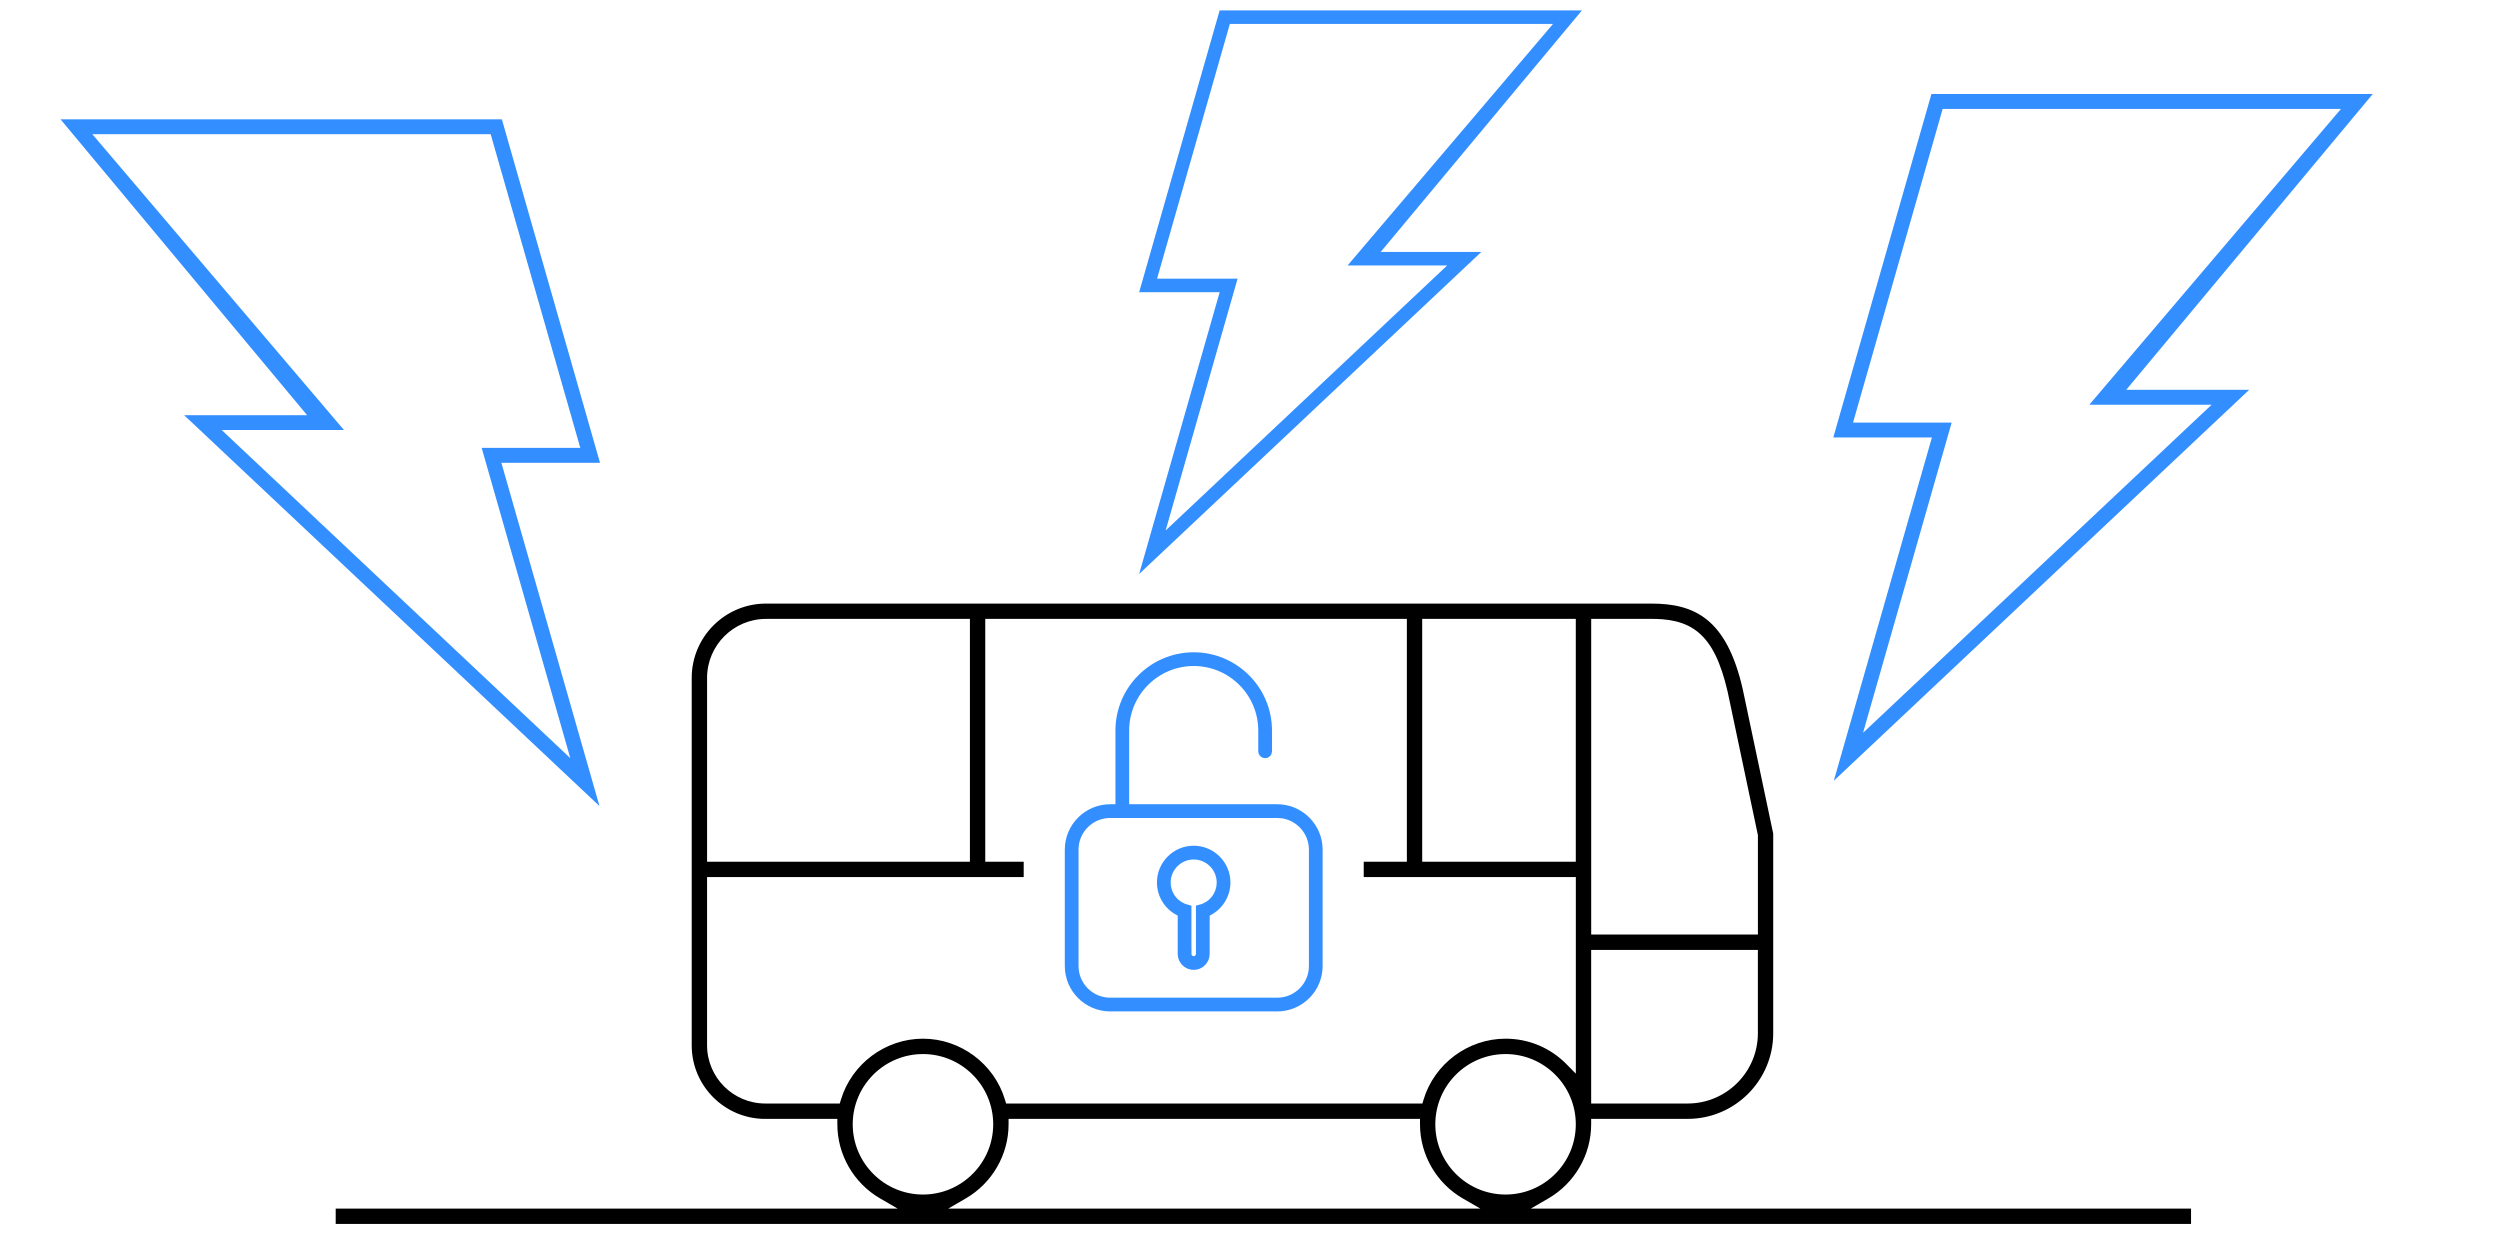 <?xml version="1.0" encoding="UTF-8"?>
<svg id="Ebene_2" data-name="Ebene 2" xmlns="http://www.w3.org/2000/svg" viewBox="0 0 920.89 460.28">
  <defs>
    <style>
      .cls-1 {
        fill: none;
      }

      .cls-1, .cls-2 {
        stroke-width: 0px;
      }

      .cls-2, .cls-3, .cls-4 {
        fill: #338fff;
        fill-rule: evenodd;
      }

      .cls-5 {
        fill: #000;
        stroke: #000;
        stroke-width: .93px;
      }

      .cls-5, .cls-3, .cls-4 {
        stroke-miterlimit: 10;
      }

      .cls-3 {
        stroke-width: 2.71px;
      }

      .cls-3, .cls-4 {
        stroke: #338fff;
      }

      .cls-4 {
        stroke-width: 1.85px;
      }
    </style>
  </defs>
  <rect class="cls-1" x="523.41" y="227.5" width="57.51" height="90.39"/>
  <path class="cls-1" d="M647.99,307.59l-11.16-52.88c-2.54-10.97-5.85-17.72-10.73-21.93-5.39-4.67-12.38-5.27-17.87-5.27h-22.59v117.21h62.34v-37.13Z"/>
  <path class="cls-1" d="M647.99,380.61v-31.17h-62.34v57.51h36c14.53,0,26.34-11.82,26.34-26.34Z"/>
  <path class="cls-1" d="M357.74,227.5h-75.57c-12.23,0-22.18,9.95-22.18,22.18v68.2h97.75v-90.39Z"/>
  <path class="cls-1" d="M580.93,414.14c0-14.53-11.82-26.34-26.34-26.34s-26.34,11.82-26.34,26.34,11.82,26.34,26.34,26.34,26.34-11.82,26.34-26.34Z"/>
  <path class="cls-1" d="M366.32,414.14c0-14.53-11.82-26.34-26.34-26.34s-26.34,11.82-26.34,26.34,11.82,26.34,26.34,26.34,26.34-11.82,26.34-26.34Z"/>
  <path class="cls-1" d="M523.52,414.34v-2.67h-152.48v2.47c0,11.04-5.95,21.35-15.54,26.9l-7.94,4.6h199.44l-7.96-4.6c-9.51-5.5-15.46-15.74-15.53-26.7Z"/>
  <path class="cls-5" d="M562.17,445.65l7.94-4.6c9.58-5.55,15.54-15.86,15.54-26.9v-2.47h36c17.13,0,31.06-13.94,31.06-31.06v-73.51l-11.26-53.35c-5.93-25.7-17.57-30.96-33.22-30.96h-326.06c-14.84,0-26.91,12.07-26.91,26.91v135.37c0,14.67,11.94,26.61,26.61,26.61h27.04v2.47c0,11.04,5.95,21.35,15.54,26.9l7.94,4.6H124.12v4.72h682.5v-4.72h-244.45ZM585.65,227.5h22.59c5.49,0,12.48.6,17.87,5.27,4.88,4.21,8.18,10.96,10.73,21.93l11.16,52.88v37.13h-62.34v-117.21ZM585.65,349.44h62.34v31.17c0,14.53-11.82,26.34-26.34,26.34h-36v-57.51ZM523.41,227.5h57.51v90.39h-57.51v-90.39ZM259.99,249.69c0-12.23,9.95-22.18,22.18-22.18h75.57v90.39h-97.75v-68.2ZM309.69,406.95h-27.81c-12.07,0-21.89-9.82-21.89-21.89v-62.45h116.63v-4.72h-14.16v-90.39h156.23v90.39h-15.89v4.72h78.13v74.01l-4.23-4.29c-5.88-5.97-13.73-9.26-22.12-9.26-13.6,0-25.84,9.1-29.76,22.12l-.53,1.76h-154.03l-.53-1.76c-3.92-13.02-16.16-22.12-29.76-22.12s-25.84,9.1-29.76,22.12l-.53,1.76ZM313.64,414.14c0-14.53,11.82-26.34,26.34-26.34s26.34,11.82,26.34,26.34-11.82,26.34-26.34,26.34-26.34-11.82-26.34-26.34ZM347.57,445.65l7.94-4.6c9.58-5.55,15.54-15.86,15.54-26.9v-2.47h152.48v2.67c.07,10.97,6.02,21.2,15.53,26.7l7.96,4.6h-199.44ZM528.24,414.14c0-14.53,11.82-26.34,26.34-26.34s26.34,11.82,26.34,26.34-11.82,26.34-26.34,26.34-26.34-11.82-26.34-26.34Z"/>
  <path class="cls-2" d="M582.71,3.84l-74.14,88.97h37.08l-126.04,118.62,29.66-103.79h-29.66L449.26,3.84h133.45ZM572.07,8.82h-119.05l-26.81,93.83h29.66l-26.5,92.75,103.71-97.62h-36.69l75.68-88.97h0Z"/>
  <path class="cls-4" d="M70.16,153.86h44.94L24.27,44.88h159.9l35.62,124.67h-36.33l35.55,124.4L70.16,153.86ZM211.89,282.26l-33.24-116.35h36.33l-33.54-117.4H32.01l92.7,108.97h-45.38l132.56,124.77Z"/>
  <path class="cls-4" d="M712.86,160.22h-36.33l35.62-124.67h159.9l-90.82,108.97h44.94l-148.86,140.1,35.55-124.4ZM684.43,272.93l132.56-124.77h-45.38l92.7-108.97h-149.42l-33.54,117.4h36.33l-33.24,116.35Z"/>
  <path class="cls-3" d="M408.95,371.21c-8.48,0-15.37-6.9-15.37-15.37v-42.87c0-8.48,6.9-15.37,15.37-15.37h3.28v-28.49c0-15.15,12.33-27.48,27.48-27.48s27.48,12.33,27.48,27.48v7.66c0,.31-.12.6-.34.82-.22.22-.51.34-.82.34h-.03c-.31,0-.6-.12-.82-.34-.22-.22-.34-.51-.34-.82v-7.66c0-13.86-11.27-25.13-25.13-25.13s-25.13,11.27-25.13,25.13v28.49h55.89c8.48,0,15.37,6.9,15.37,15.37v42.87c0,8.48-6.9,15.37-15.37,15.37h-61.53ZM408.95,299.95c-7.18,0-13.02,5.84-13.02,13.02v42.87c0,7.18,5.84,13.02,13.02,13.02h61.53c7.18,0,13.02-5.84,13.02-13.02v-42.87c0-6.44-4.8-11.98-11.17-12.89h-.04s-1.79-.13-1.79-.13h-61.54ZM439.71,355.91c-2.5,0-4.54-2.03-4.54-4.54v-14.99l-.3-.13c-4.46-1.93-7.35-6.32-7.35-11.19,0-6.72,5.47-12.18,12.18-12.18s12.18,5.47,12.18,12.18c0,4.86-2.88,9.25-7.35,11.19l-.3.13v14.99c0,2.5-2.03,4.54-4.54,4.54ZM437.53,351.38c0,1.2.98,2.18,2.18,2.18s2.18-.98,2.18-2.18v-16.75l1.39-.39,1.7-.87h.02c2.84-1.84,4.53-4.93,4.53-8.29,0-5.42-4.41-9.83-9.83-9.83s-9.83,4.41-9.83,9.83c0,3.36,1.69,6.46,4.53,8.28h.02s1.65.86,1.65.86l1.45.42v16.75Z"/>
</svg>